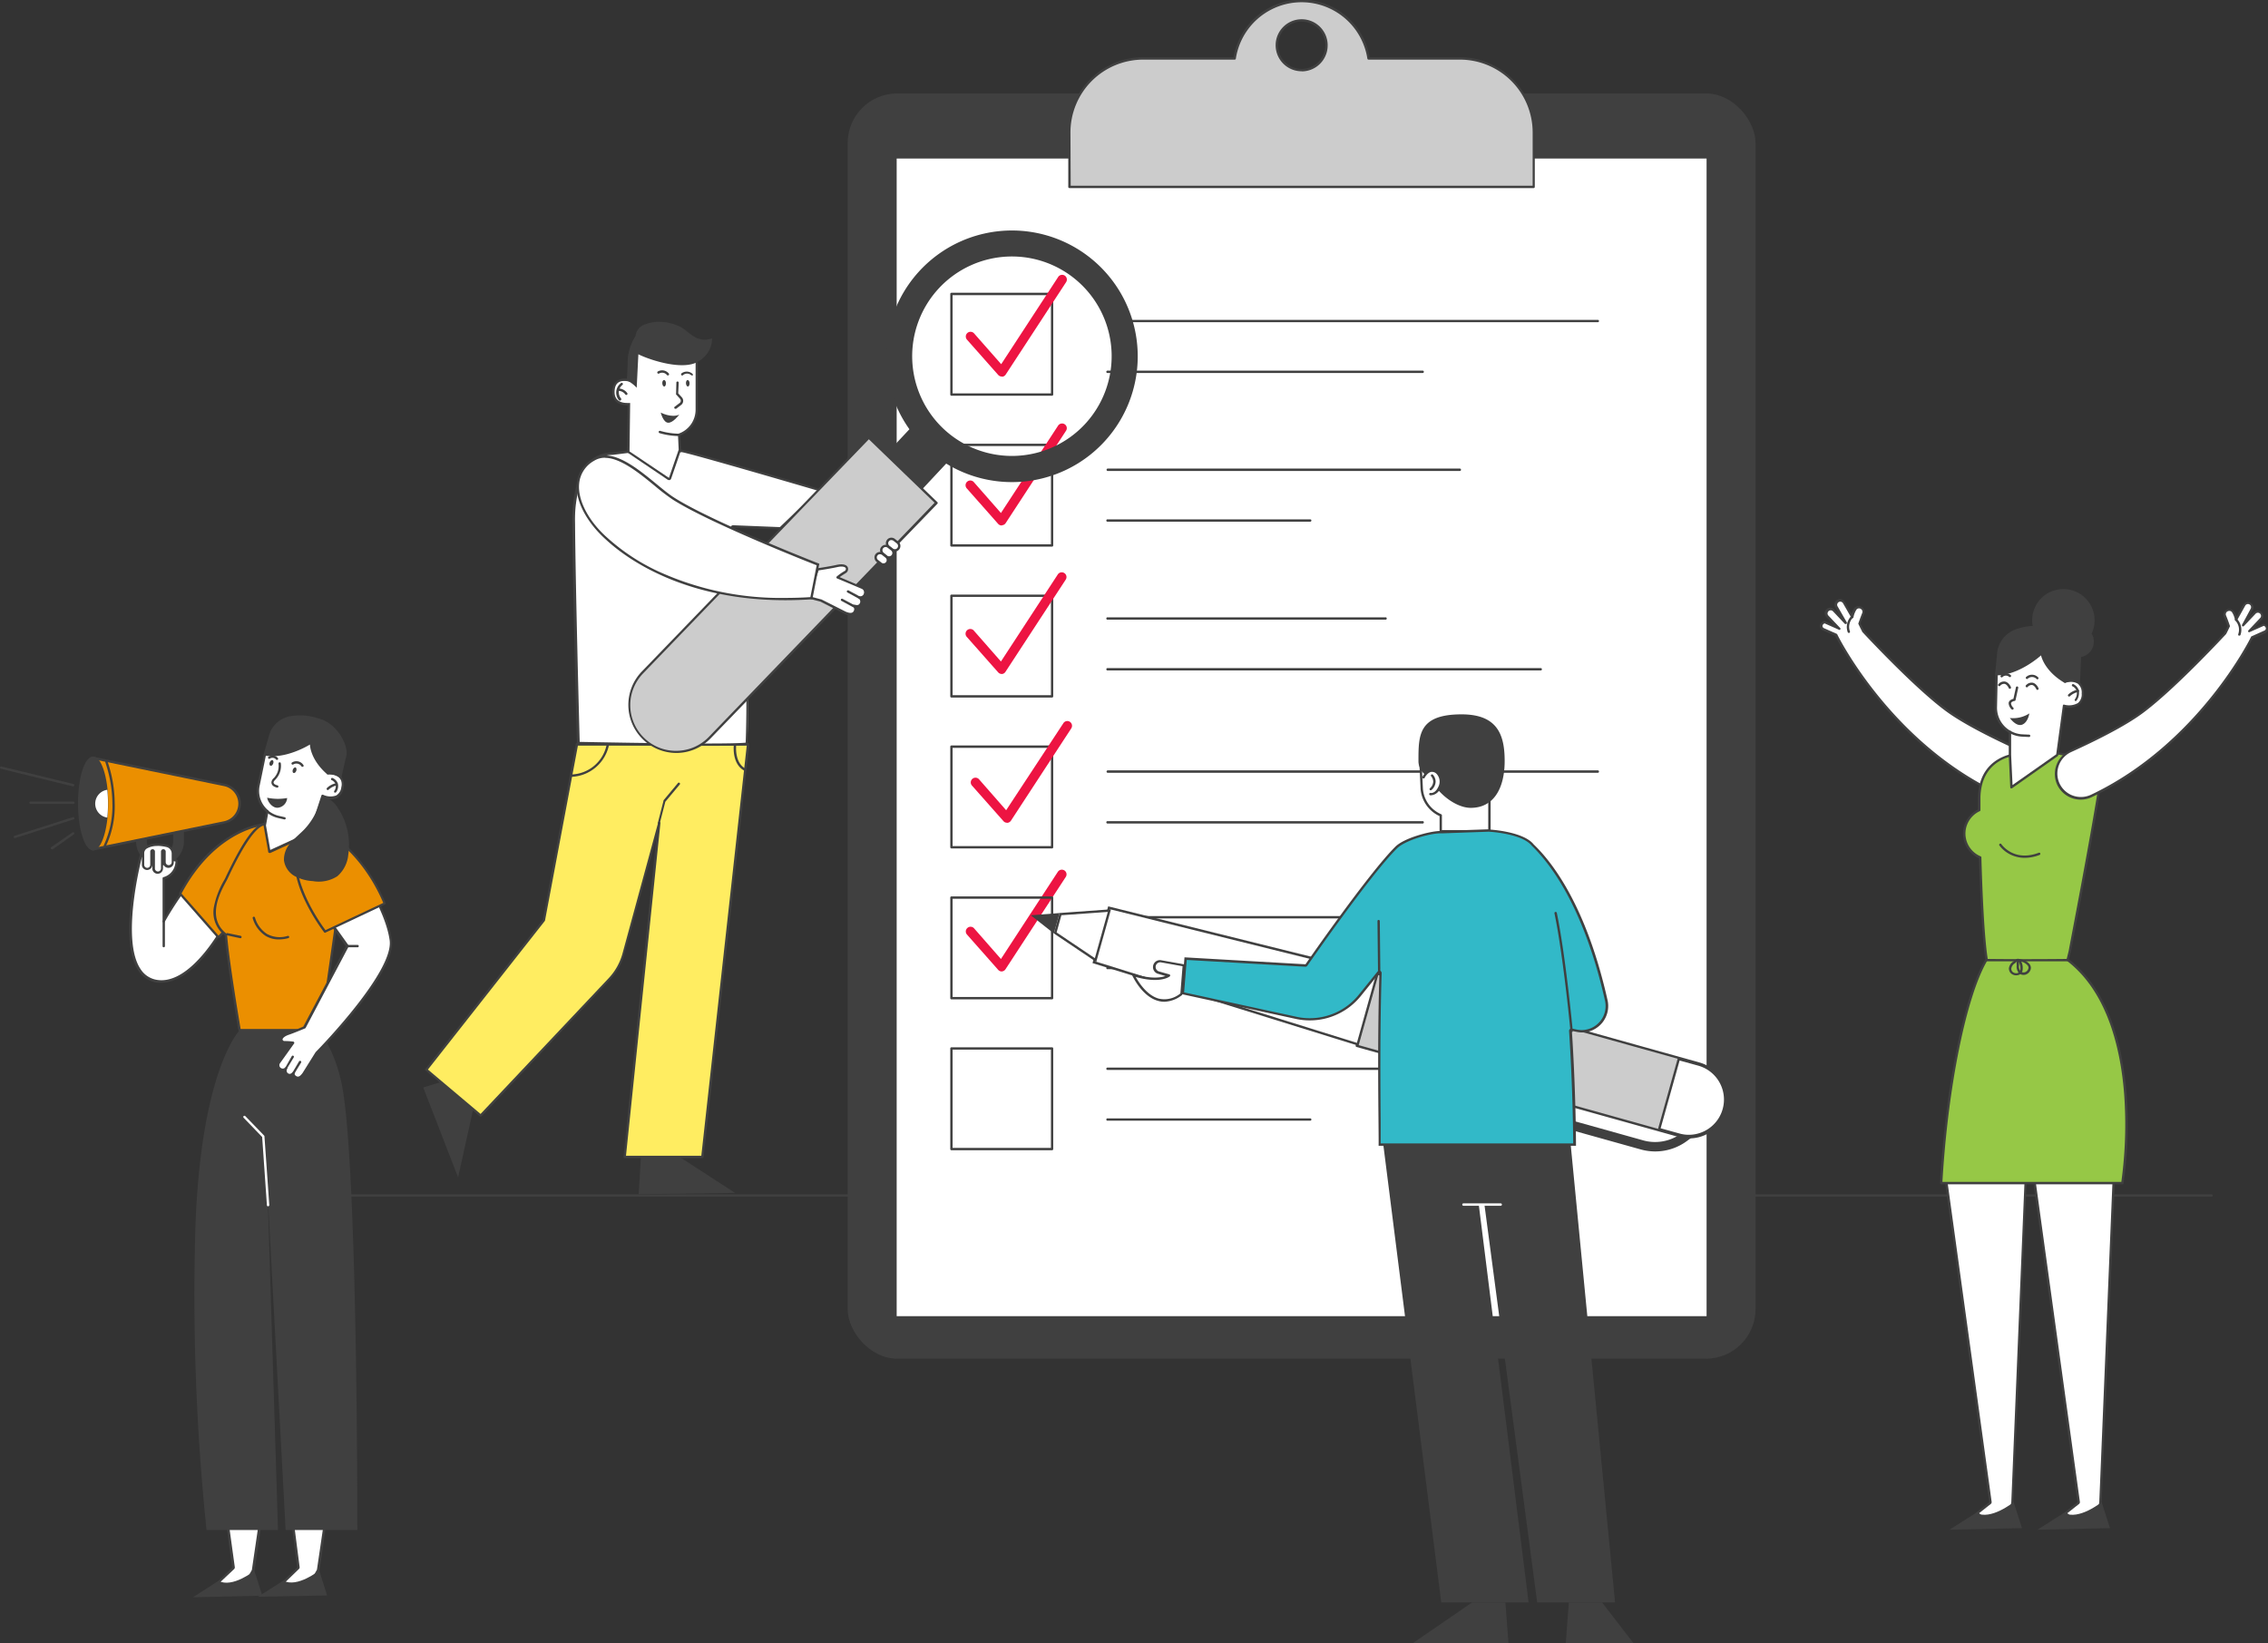 <svg id="レイヤー_1" data-name="レイヤー 1" xmlns="http://www.w3.org/2000/svg" viewBox="0 0 435.93 315.81"><rect x="0" y="0" width="435.93" height="315.81" fill="#333333" stroke="none"/><defs><style>.cls-1{fill:#404040;}.cls-2{fill:#fff;}.cls-3{fill:#ccc;}.cls-4{fill:#ed1442;}.cls-5{fill:#32b9c8;}.cls-6{fill:#ffed61;}.cls-7{fill:#eb8f00;}.cls-8{fill:#96c846;}</style></defs><path class="cls-1" d="M425.07,230H47.77a.22.22,0,0,1-.22-.23.22.22,0,0,1,.22-.22h377.3a.22.22,0,0,1,.22.22A.22.22,0,0,1,425.07,230Z"/><rect class="cls-1" x="162.93" y="17.96" width="174.5" height="243.18" rx="9.52"/><rect class="cls-2" x="172.35" y="30.47" width="155.67" height="222.5"/><path class="cls-3" d="M280.61,11.27H263.05a13,13,0,0,0-25.73,0H219.75a14.19,14.19,0,0,0-14.19,14.19V35.92H294.8V25.46A14.19,14.19,0,0,0,280.61,11.27Zm-30.43,2.22A4.77,4.77,0,1,1,255,8.72,4.78,4.78,0,0,1,250.18,13.49Z"/><path class="cls-1" d="M294.8,36.15H205.56a.23.23,0,0,1-.23-.23V25.46A14.44,14.44,0,0,1,219.75,11h17.37a13.24,13.24,0,0,1,26.12,0h17.37A14.44,14.44,0,0,1,295,25.46V35.92A.23.23,0,0,1,294.8,36.15Zm-89-.45h88.79V25.46a14,14,0,0,0-14-14H263.05a.24.24,0,0,1-.23-.19,12.79,12.79,0,0,0-25.28,0,.22.22,0,0,1-.22.19H219.75a14,14,0,0,0-14,14Zm44.39-22a5,5,0,1,1,5-5A5,5,0,0,1,250.18,13.72Zm0-9.55a4.55,4.55,0,1,0,4.55,4.55A4.55,4.55,0,0,0,250.18,4.17Z"/><path class="cls-4" d="M192.54,186.72a.94.94,0,0,1-.68-.31l-6-6.79a.89.89,0,0,1,.09-1.27.9.9,0,0,1,1.28.08l5.16,5.89,10.94-16.76a.92.92,0,0,1,1.26-.26.9.9,0,0,1,.26,1.25l-11.6,17.76a.91.91,0,0,1-.69.4Z"/><path class="cls-1" d="M202.21,76.06H182.88a.23.23,0,0,1-.23-.23V56.5a.23.23,0,0,1,.23-.23h19.33a.23.23,0,0,1,.23.23V75.83A.23.23,0,0,1,202.21,76.06Zm-19.11-.45H202V56.73H183.1Z"/><path class="cls-1" d="M202.21,105.06H182.88a.22.22,0,0,1-.23-.22V85.5a.22.22,0,0,1,.23-.22h19.33a.22.22,0,0,1,.23.22v19.34A.22.22,0,0,1,202.21,105.06Zm-19.11-.45H202V85.73H183.1Z"/><path class="cls-1" d="M202.21,134.07H182.88a.23.23,0,0,1-.23-.23V114.51a.23.23,0,0,1,.23-.23h19.33a.23.23,0,0,1,.23.23v19.33A.23.23,0,0,1,202.21,134.07Zm-19.11-.46H202V114.73H183.1Z"/><path class="cls-1" d="M202.21,163.07H182.88a.23.23,0,0,1-.23-.23V143.51a.23.23,0,0,1,.23-.23h19.33a.23.23,0,0,1,.23.23v19.33A.23.23,0,0,1,202.21,163.07Zm-19.11-.45H202V143.74H183.1Z"/><path class="cls-1" d="M202.21,192.08H182.88a.23.23,0,0,1-.23-.23V172.51a.22.22,0,0,1,.23-.22h19.33a.22.22,0,0,1,.23.22v19.34A.23.23,0,0,1,202.21,192.08Zm-19.11-.46H202V172.74H183.1Z"/><path class="cls-1" d="M202.21,221.08H182.88a.23.23,0,0,1-.23-.23V201.52a.23.23,0,0,1,.23-.23h19.33a.23.23,0,0,1,.23.23v19.33A.23.23,0,0,1,202.21,221.08Zm-19.11-.45H202V201.74H183.1Z"/><path class="cls-1" d="M307.12,61.93h-94.2a.23.23,0,1,1,0-.45h94.2a.22.22,0,0,1,.22.22A.22.22,0,0,1,307.12,61.93Z"/><path class="cls-1" d="M273.4,71.69H212.92a.23.23,0,1,1,0-.45H273.4a.23.23,0,1,1,0,.45Z"/><path class="cls-1" d="M307.12,148.53h-94.2a.23.23,0,0,1-.23-.23.23.23,0,0,1,.23-.23h94.2a.22.22,0,0,1,.22.23A.23.23,0,0,1,307.12,148.53Z"/><path class="cls-1" d="M273.4,158.28H212.92a.23.23,0,1,1,0-.45H273.4a.23.23,0,1,1,0,.45Z"/><path class="cls-1" d="M277.43,176.52H212.92a.23.23,0,1,1,0-.45h64.51a.23.23,0,1,1,0,.45Z"/><path class="cls-1" d="M300.73,186.28H212.92a.23.23,0,1,1,0-.45h87.81a.23.23,0,1,1,0,.45Z"/><path class="cls-1" d="M280.59,90.52H212.92a.23.23,0,0,1-.23-.23.23.23,0,0,1,.23-.23h67.67a.23.23,0,0,1,.23.23A.23.23,0,0,1,280.59,90.52Z"/><path class="cls-1" d="M251.84,100.27H212.92a.23.23,0,1,1,0-.45h38.92a.22.22,0,0,1,.22.23A.22.22,0,0,1,251.84,100.27Z"/><path class="cls-1" d="M280.59,205.64H212.92a.23.23,0,1,1,0-.45h67.67a.23.23,0,1,1,0,.45Z"/><path class="cls-1" d="M251.84,215.4H212.92a.23.23,0,1,1,0-.45h38.92a.22.22,0,0,1,.22.22A.22.22,0,0,1,251.84,215.4Z"/><path class="cls-1" d="M266.27,119.1H212.92a.23.23,0,1,1,0-.45h53.35a.23.23,0,1,1,0,.45Z"/><path class="cls-1" d="M296.15,128.86H212.92a.23.23,0,1,1,0-.45h83.23a.22.22,0,0,1,.22.23A.22.22,0,0,1,296.15,128.86Z"/><path class="cls-4" d="M192.54,72.37a.91.91,0,0,1-.68-.31l-6-6.78a.91.91,0,0,1,1.37-1.2L192.44,70l10.94-16.75a.91.91,0,1,1,1.52,1L193.3,72a.92.92,0,0,1-.69.41Z"/><path class="cls-4" d="M192.54,101a.93.93,0,0,1-.68-.3l-6-6.79a.91.91,0,1,1,1.37-1.19l5.16,5.88L203.38,81.8a.92.92,0,0,1,1.26-.26.9.9,0,0,1,.26,1.25l-11.6,17.75a.89.89,0,0,1-.69.41Z"/><path class="cls-4" d="M192.54,129.54a.91.91,0,0,1-.68-.31l-6-6.78a.91.91,0,1,1,1.37-1.19l5.16,5.88,10.94-16.75a.91.91,0,0,1,1.52,1l-11.6,17.75a.89.89,0,0,1-.69.41Z"/><path class="cls-4" d="M193.55,158.13a.89.89,0,0,1-.68-.31l-6-6.78a.91.91,0,1,1,1.36-1.2l5.16,5.89L204.39,139a.9.9,0,0,1,1.25-.27.92.92,0,0,1,.27,1.26l-11.6,17.75a.92.92,0,0,1-.7.41Z"/><path class="cls-3" d="M322.68,218.31,260.77,201l3.88-13.9,61.92,17.29a7.22,7.22,0,0,1-3.89,13.91Z"/><path class="cls-1" d="M324.64,218.8a7.35,7.35,0,0,1-2-.28l-61.91-17.29a.24.24,0,0,1-.16-.28l3.89-13.9a.21.21,0,0,1,.1-.14.23.23,0,0,1,.18,0l61.91,17.3a7.44,7.44,0,0,1,1.65,13.65A7.37,7.37,0,0,1,324.64,218.8Zm-1.9-.71a7,7,0,0,0,3.77-13.47l-61.7-17.23-3.76,13.46Z"/><polygon class="cls-2" points="210.23 184.93 213.15 174.48 264.72 187.27 260.97 200.72 210.23 184.93"/><path class="cls-1" d="M213.31,174.75l51.13,12.69-3.63,13-50.3-15.66,2.8-10m-.32-.54-3,10.87L261.12,201l3.88-13.9-52-12.9Z"/><polygon class="cls-2" points="202.82 179.31 203.83 175.7 213.23 175.02 210.57 184.52 202.82 179.31"/><path class="cls-1" d="M212.93,175.27l-2.49,8.89-7.35-4.94.92-3.31,8.92-.64m.61-.5-9.88.71-1.1,3.93,8.15,5.48,2.83-10.12Z"/><polygon class="cls-1" points="203.66 175.49 198.13 175.92 202.56 179.41 203.66 175.49"/><path class="cls-1" d="M318.16,221.31a10.46,10.46,0,0,1-2.81-.39L266,207.13a.9.9,0,1,1,.49-1.74l49.34,13.79a8.5,8.5,0,0,0,7.38-1.37l4.73-3.49a.9.9,0,1,1,1.08,1.45l-4.73,3.5A10.29,10.29,0,0,1,318.16,221.31Z"/><path class="cls-2" d="M324.63,218.35a7.12,7.12,0,0,1-1.89-.26L318.91,217l3.76-13.46,3.84,1.07a7,7,0,0,1,1.54,12.83A7.07,7.07,0,0,1,324.63,218.35Z"/><path class="cls-1" d="M322.83,203.83l3.62,1a6.77,6.77,0,0,1-1.82,13.28,6.55,6.55,0,0,1-1.82-.25l-3.62-1,3.64-13m-.32-.56-3.88,13.9,4.05,1.14a7.28,7.28,0,0,0,5.49-.67,7.22,7.22,0,0,0-1.6-13.24l-4.06-1.13Z"/><polygon class="cls-1" points="265.48 216.82 277.02 307.99 293.81 307.99 284.23 231.52 285.32 231.52 295.46 307.99 310.43 307.99 301.63 217.22 265.48 216.82"/><path class="cls-2" d="M273,145.48l.28,6a6,6,0,0,0,3.38,5.11l.29.14v3.06h9.35v-10.5Z"/><path class="cls-1" d="M286.28,160h-9.35a.23.23,0,0,1-.23-.23v-2.92l-.16-.07a6.24,6.24,0,0,1-3.5-5.31l-.28-5.95a.21.21,0,0,1,.08-.19.24.24,0,0,1,.2,0l13.3,3.77a.21.21,0,0,1,.17.21v10.5A.24.24,0,0,1,286.28,160Zm-9.13-.46h8.9v-10.1l-12.83-3.62.27,5.63a5.78,5.78,0,0,0,3.25,4.92l.29.14a.23.23,0,0,1,.12.2Z"/><polygon class="cls-1" points="282.96 307.99 271.56 315.81 289.94 315.81 289.35 307.99 282.96 307.99"/><polygon class="cls-1" points="307.93 307.99 313.96 315.81 300.96 315.81 301.54 307.99 307.93 307.99"/><path class="cls-2" d="M288.45,231.75h-7.16a.23.23,0,0,1,0-.46h7.16a.23.23,0,1,1,0,.46Z"/><path class="cls-1" d="M275.1,152.85a.75.75,0,0,1-.21,0,.22.22,0,0,1,.07-.44c.55.08,1.12-.36,1.47-1.12a2.18,2.18,0,0,0-.34-2.59,1.23,1.23,0,0,0-1-.34c-.74.15-1.25,1.1-1.25,1.11a.23.23,0,1,1-.4-.21A2.73,2.73,0,0,1,275,147.9a1.61,1.61,0,0,1,1.4.43,2.62,2.62,0,0,1,.46,3.12A2.08,2.08,0,0,1,275.1,152.85Z"/><path class="cls-1" d="M280.93,137.3c-8.32,0-8.29,4-8.29,9a3.26,3.26,0,0,0,1.29,2.58,1.5,1.5,0,0,1,2.31-.39,2.55,2.55,0,0,1,.15,3.3c1.64,1.91,4.14,3.48,6.3,3.48,4.58,0,6.52-4,6.52-9S287.86,137.3,280.93,137.3Z"/><path class="cls-1" d="M275,151.9a.24.24,0,0,1-.16-.07.22.22,0,0,1,0-.32,1.79,1.79,0,0,0,.64-1.24,1.62,1.62,0,0,0-.39-1.06.22.22,0,1,1,.32-.31,2,2,0,0,1,.53,1.38,2.25,2.25,0,0,1-.79,1.56A.25.25,0,0,1,275,151.9Z"/><path class="cls-5" d="M265.16,220c0-.69,0-2.17,0-4.27-.06-6.25-.17-17.89.18-28.71a.25.25,0,0,0-.15-.22h-.08a.23.23,0,0,0-.17.08l-3.61,4.46a12.26,12.26,0,0,1-12.21,4.29l-21.76-4.72.54-6.65,23,1.31a.21.21,0,0,0,.18-.09c.12-.18,12.15-17.53,17.27-22.59,1.59-1.57,6.41-3,8.48-3h.4l9-.33s6.38.36,8.31,2.77l0,0c6.15,6,11.17,16.6,14.14,29.92a4.84,4.84,0,0,1-4.71,5.89h0a4.85,4.85,0,0,1-1-.1l-.93-.19h0a.2.2,0,0,0-.15.06.23.23,0,0,0-.08.18c.73,10.83.79,20.28.8,21.84Z"/><path class="cls-1" d="M286.27,159.87c.39,0,6.34.41,8.15,2.68l0,0c6.12,5.95,11.12,16.53,14.08,29.81a4.62,4.62,0,0,1-4.49,5.62,5.2,5.2,0,0,1-.95-.1l-.93-.19h-.09a.41.41,0,0,0-.3.11.43.43,0,0,0-.15.37c.69,10.38.78,19.5.79,21.6h-37c0-.77,0-2.16,0-4.06-.05-6.25-.16-17.88.19-28.69a.48.48,0,0,0-.3-.44.41.41,0,0,0-.16,0,.46.46,0,0,0-.35.17l-3.6,4.45a12.07,12.07,0,0,1-9.42,4.5,11.79,11.79,0,0,1-2.58-.28l-21.56-4.68.5-6.24,22.81,1.31h0a.47.47,0,0,0,.37-.19c.12-.18,12.13-17.52,17.24-22.56,1.56-1.54,6.29-2.89,8.32-2.89l.33,0h.08l9-.32m0-.46-9,.33-.39,0c-2,0-7,1.36-8.64,3-5.19,5.13-17.29,22.62-17.29,22.62L227.67,184l-.57,7.07,22,4.77a12.75,12.75,0,0,0,2.67.28,12.6,12.6,0,0,0,9.77-4.66l3.6-4.45c-.48,14.86-.09,31.2-.16,33.21h37.94s0-10.14-.79-22.08l.93.19a5.33,5.33,0,0,0,1,.11A5.08,5.08,0,0,0,309,192.3c-4.4-19.67-11.69-27.58-14.21-30-2-2.52-8.5-2.86-8.5-2.86Z"/><path class="cls-2" d="M227.54,185.55l-4.33-.77a1.13,1.13,0,0,0-1.31.93h0a1.14,1.14,0,0,0,.8,1.26l2,.56s-1.85,1.41-6.8-.13c0,0,3.53,7.85,9.25,3.7Z"/><path class="cls-1" d="M223.81,192.54a4.3,4.3,0,0,1-1.18-.16c-3.13-.83-4.91-4.72-5-4.89a.23.23,0,0,1,.28-.31c3.38,1.06,5.28.7,6.1.41l-1.38-.41a1.35,1.35,0,0,1-1-1.51,1.37,1.37,0,0,1,.55-.89,1.32,1.32,0,0,1,1-.22l4.33.77a.23.23,0,0,1,.19.24l-.45,5.55a.22.22,0,0,1-.09.16A5.82,5.82,0,0,1,223.81,192.54Zm-5.52-4.77c.57,1,2.15,3.56,4.46,4.17a4.82,4.82,0,0,0,4.13-1l.42-5.23-4.13-.74a.88.88,0,0,0-.67.15.89.89,0,0,0-.37.59.91.91,0,0,0,.63,1l2,.57a.22.22,0,0,1,.07.39C224.71,187.77,222.92,189.08,218.29,187.77Z"/><path class="cls-1" d="M265.09,187.26a.22.22,0,0,1-.22-.22l-.11-10a.23.23,0,0,1,.22-.23h0a.23.23,0,0,1,.23.23l.11,10a.22.22,0,0,1-.22.23Z"/><path class="cls-1" d="M302.08,198.4a.23.23,0,0,1-.23-.21c0-.14-1.38-14.58-3.07-22.66a.23.23,0,0,1,.45-.09c1.69,8.1,3.06,22.56,3.07,22.71a.22.22,0,0,1-.2.24Z"/><polygon class="cls-1" points="91.07 212.65 88.05 226.29 81.35 209.01 88.78 206.74 91.07 212.65"/><polygon class="cls-1" points="129.56 221.68 141.29 229.28 122.76 229.52 123.23 221.77 129.56 221.68"/><path class="cls-6" d="M143.79,143.08,135,222.37H120.07l6.6-64.19-6.85,25.15a11.4,11.4,0,0,1-2.7,4.83L92.39,214.41,81.94,205.6l22.59-28.72,6.37-33.8Z"/><path class="cls-1" d="M135,222.59H120.07a.2.2,0,0,1-.16-.07.2.2,0,0,1-.06-.18l6.31-61.43L120,183.39a11.56,11.56,0,0,1-2.76,4.92L92.55,214.57a.23.23,0,0,1-.31,0l-10.45-8.82a.22.22,0,0,1,0-.31l22.56-28.68L110.67,143a.24.24,0,0,1,.23-.19h32.89a.21.21,0,0,1,.17.08.27.27,0,0,1,.06.17l-8.78,79.29A.22.22,0,0,1,135,222.59Zm-14.68-.45h14.48l8.73-78.83H111.08l-6.32,33.61a.47.47,0,0,1-.05.1L82.25,205.57l10.12,8.53L117,188a11.22,11.22,0,0,0,2.65-4.73l6.85-25.15a.23.23,0,0,1,.26-.16.21.21,0,0,1,.18.24Z"/><path class="cls-1" d="M109.77,149.31a.23.23,0,0,1-.23-.23.23.23,0,0,1,.23-.23,7.11,7.11,0,0,0,6.84-5.76.23.23,0,1,1,.44.1A7.67,7.67,0,0,1,109.77,149.31Z"/><path class="cls-1" d="M143.25,148.17l-.1,0c-2.57-1.29-2.11-5-2.09-5.1a.23.23,0,1,1,.45.06s-.44,3.49,1.84,4.63a.23.23,0,0,1,.11.31A.24.24,0,0,1,143.25,148.17Z"/><path class="cls-1" d="M126.67,158.41h-.06a.23.23,0,0,1-.16-.28l1.08-4.21a.41.41,0,0,1,0-.09l2.79-3.34a.22.22,0,0,1,.32,0,.21.21,0,0,1,0,.31l-2.76,3.3-1.07,4.17A.23.23,0,0,1,126.67,158.41Z"/><path class="cls-2" d="M136,143.12c-9,0-22.83-.27-24.72-.31-.08-2.73-.81-30.3-.9-42.36,0-4,.64-13.2,7.42-13.25h0l4-.5,9.21,0c1.61.21,23.48,6.61,26.63,7.53L150,101.54l-9.07-.36a.23.23,0,0,0-.17.08.24.24,0,0,0,0,.2c3.84,16,2.95,39.52,2.86,41.47A66.76,66.76,0,0,1,136,143.12Z"/><path class="cls-1" d="M131,86.9c1.42.19,17.31,4.8,26.21,7.41l-7.31,7-9-.36h0a.46.46,0,0,0-.44.56c3.72,15.47,3,38.31,2.86,41.23-.55.06-2.24.16-7.4.16-8.68,0-21.95-.26-24.5-.31-.1-3.72-.81-30.35-.89-42.14a23.67,23.67,0,0,1,1.26-8.35C113,89,115,87.45,117.75,87.43h0l4-.5,9.17,0m0-.46-9.23,0-4.06.5c-6.72.06-7.68,8.7-7.64,13.48.08,12.79.9,42.58.9,42.58s15.24.32,24.94.32c4.51,0,7.83-.07,7.84-.27,0-.43,1.13-25.08-2.86-41.68l9.16.37,8-7.67S132.69,86.64,131,86.44Z"/><path class="cls-2" d="M128.61,92.09a.2.2,0,0,1-.13,0L120.91,87a.23.23,0,0,1-.1-.19l.12-9.05h-.37a3.2,3.2,0,0,1-1.64-.39,2.07,2.07,0,0,1-1-1.92c0-2.06,1.32-2.37,2.1-2.37a3.76,3.76,0,0,1,.86.11c0-1,0-4.11,1.39-5.58a2.45,2.45,0,0,1,1.85-.8h.27c.84.07,1.77.08,2.75.08,3.17,0,6.76,0,6.76,3v8.94a5.09,5.09,0,0,1-3.36,4.8l.14,2.88a.28.28,0,0,1,0,.09l-1.88,5.42a.2.2,0,0,1-.14.14Z"/><path class="cls-1" d="M124.15,67h.25c3.69.32,9.3-.72,9.3,2.8v8.94a4.87,4.87,0,0,1-3.37,4.64l0,.47.12,2.58-1.87,5.42L121,86.76l.12-9.31a3.38,3.38,0,0,1-.6,0c-.88,0-2.39-.27-2.39-2.09s1-2.14,1.88-2.14a3.62,3.62,0,0,1,1.1.18s-.42-6.45,3-6.45m0-.46h0a2.69,2.69,0,0,0-2,.87c-1.33,1.42-1.47,4.22-1.46,5.46a3.93,3.93,0,0,0-.63-.05,2.32,2.32,0,0,0-1.55.51,2.6,2.6,0,0,0-.78,2.08c0,1.59,1.06,2.54,2.84,2.54h.14l-.11,8.81a.43.43,0,0,0,.2.38l7.56,5.1a.5.5,0,0,0,.26.08.35.35,0,0,0,.14,0A.45.45,0,0,0,129,92l1.87-5.42a.32.32,0,0,0,0-.17l-.12-2.58V83.7a5.32,5.32,0,0,0,3.36-5V69.81c0-3.16-3.72-3.17-7-3.18-1,0-1.9,0-2.73-.07l-.29,0Z"/><path class="cls-1" d="M129.83,78.57a.22.22,0,0,1-.14-.4l.94-.71a.54.54,0,0,0,.22-.39.55.55,0,0,0-.14-.42l-.76-.84a.18.18,0,0,1,0-.16L130,73.6a.23.23,0,1,1,.45,0l-.09,2,.7.77a1,1,0,0,1,.25.77,1,1,0,0,1-.4.7l-.93.71A.23.23,0,0,1,129.83,78.57Z"/><path class="cls-1" d="M130.53,83.81h0a13.81,13.81,0,0,1-3.79-.57.24.24,0,0,1-.12-.3.23.23,0,0,1,.3-.12,13.68,13.68,0,0,0,3.62.54.23.23,0,0,1,0,.45Z"/><path class="cls-1" d="M128.37,72.16a.23.23,0,0,1-.18-.09,1.19,1.19,0,0,0-1.53-.27.23.23,0,0,1-.3-.1.23.23,0,0,1,.1-.31,1.66,1.66,0,0,1,2.1.41.23.23,0,0,1-.05.32A.23.23,0,0,1,128.37,72.16Z"/><path class="cls-1" d="M133,72.16a.23.23,0,0,1-.16-.06h0a1.19,1.19,0,0,0-1.56,0,.21.21,0,0,1-.31,0,.23.23,0,0,1,0-.32,1.65,1.65,0,0,1,2.14.08.22.22,0,0,1,0,.32A.25.25,0,0,1,133,72.16Z"/><path class="cls-1" d="M119.14,77a.26.26,0,0,1-.19-.1,2.27,2.27,0,0,1,.4-3.26.22.22,0,0,1,.31,0,.23.23,0,0,1,0,.32,1.82,1.82,0,0,0-.28,2.64.22.22,0,0,1-.06.31A.2.2,0,0,1,119.14,77Z"/><path class="cls-1" d="M120.38,75.91a.23.23,0,0,1-.19-.1,1.69,1.69,0,0,0-1.29-.69.22.22,0,0,1-.22-.22.23.23,0,0,1,.23-.23,2.1,2.1,0,0,1,1.66.89.23.23,0,0,1-.07.32A.27.27,0,0,1,120.38,75.91Z"/><path class="cls-1" d="M128,73.64c0,.35-.12.64-.32.65s-.36-.26-.38-.61.12-.63.32-.64S128,73.3,128,73.64Z"/><path class="cls-1" d="M132.54,73.64c0,.35-.12.64-.31.65s-.36-.26-.38-.61.12-.63.31-.64S132.53,73.3,132.54,73.64Z"/><path class="cls-1" d="M122.19,64.55a9.35,9.35,0,0,0-1.55,5c0,1.51-.17,3.55-.17,3.55a6.47,6.47,0,0,1,1.91,1.43l.32-6.44h0c1.94,1,8.86,3.39,11.77,1.22a5.06,5.06,0,0,0,2.4-4.27c-3.24,1.06-4.51-1.59-6.34-2.33a9.55,9.55,0,0,0-4-.87,7.83,7.83,0,0,0-2.6.53,2.64,2.64,0,0,0-1.78,2.2Z"/><path class="cls-1" d="M127,79.3s2.05,1.09,3.56.39c0,0-1.21,1.64-2.16,1.56S127,79.3,127,79.3Z"/><path class="cls-1" d="M177.19,94.1l4.68-5a24.18,24.18,0,1,0-7.07-6.6l-4.68,5Zm4.23-11.62a19.17,19.17,0,1,1,27.09-.93A19.18,19.18,0,0,1,181.42,82.48Z"/><path class="cls-3" d="M123.7,142h0a9,9,0,0,0,12.74-.23L180,96.63,167,84.11l-43.54,45.12A9,9,0,0,0,123.7,142Z"/><path class="cls-1" d="M130,144.72a9.24,9.24,0,0,1-6.64-15.65L166.85,84a.22.22,0,0,1,.32,0l13,12.51a.26.26,0,0,1,.07.16.2.2,0,0,1-.07.16L136.6,141.9a9.14,9.14,0,0,1-6.48,2.82ZM167,84.43l-43.39,45a8.78,8.78,0,0,0,12.64,12.2l43.39-45Z"/><path class="cls-2" d="M155.36,114.77c1.12.32,2,.54,2.41.65l4.71,2.39c.46.18,1.4.51,1.8-.21a.78.78,0,0,0-.2-1.13c.44.07,1,.32,1.44-.43h0a1,1,0,0,0-.45-1.22,1,1,0,0,0,.64-1.83L161,111a12.92,12.92,0,0,1,1.49-1c.63-.4.57-1.65-1.67-1.14-1.12.25-3.64.64-3.64.64Z"/><path class="cls-1" d="M163.48,118.27a3.07,3.07,0,0,1-1.08-.25l-4.71-2.39c-.51-.13-1.33-.34-2.39-.64a.22.22,0,0,1-.14-.11.22.22,0,0,1,0-.18l1.77-5.35a0,0,0,0,0,0,0,.28.28,0,0,1,.19-.13c.43-.06,2.61-.4,3.61-.63,1.68-.38,2.12.2,2.23.47a.91.91,0,0,1-.38,1.08c-.6.38-1,.63-1.18.79l4.4,1.88a1.22,1.22,0,0,1,.65.65,1.19,1.19,0,0,1-.81,1.62,1.18,1.18,0,0,1,.09,1.08,1.08,1.08,0,0,1-1.12.66,1.13,1.13,0,0,1-.14.92A1,1,0,0,1,163.48,118.27Zm-7.83-3.65c1,.27,1.71.46,2.17.58l.05,0,4.72,2.38c.79.32,1.27.29,1.49-.11s.07-.7-.13-.83a.23.23,0,0,1,.17-.41l.18,0c.41.09.76.16,1-.34A.73.73,0,0,0,165,115a.22.22,0,0,1-.11-.28.22.22,0,0,1,.28-.13.75.75,0,0,0,.49-1.41l-4.76-2a.24.24,0,0,1-.14-.17.22.22,0,0,1,.07-.2,10,10,0,0,1,1.53-1.07.46.46,0,0,0,.21-.52c-.1-.25-.61-.46-1.71-.21-.93.21-2.8.51-3.52.62Z"/><path class="cls-1" d="M164.08,116.7a.23.23,0,0,1-.11,0l-2.24-1.21a.22.22,0,0,1-.09-.3.23.23,0,0,1,.31-.09l2.24,1.2a.23.23,0,0,1,.09.31A.24.24,0,0,1,164.08,116.7Z"/><path class="cls-1" d="M165.23,115.09l-.11,0-2.23-1.21a.22.22,0,0,1-.1-.3.23.23,0,0,1,.31-.1l2.24,1.21a.23.23,0,0,1,.09.31A.24.24,0,0,1,165.23,115.09Z"/><path class="cls-2" d="M151,115.13A56.74,56.74,0,0,1,126.3,110a39.57,39.57,0,0,1-9.79-6.51l-.09-.08c-3.58-3.28-5.62-7.29-5.32-10.45a5.82,5.82,0,0,1,3-4.54,4.2,4.2,0,0,1,2.23-.61c3.11,0,6.79,3,9.75,5.45a38.19,38.19,0,0,0,3.37,2.59c7,4.45,25.79,11.9,27.81,12.69L156,115c-1.68.11-3.36.17-5,.17Z"/><path class="cls-1" d="M116.29,88c3,0,6.67,3,9.6,5.41a40.51,40.51,0,0,0,3.4,2.6c6.83,4.36,24.92,11.56,27.68,12.64l-1.21,6.12c-1.62.1-3.24.15-4.81.15a56.43,56.43,0,0,1-24.55-5.16,39.34,39.34,0,0,1-9.73-6.46l-.09-.08C113,100,111,96,111.32,92.93a5.59,5.59,0,0,1,2.86-4.36,3.86,3.86,0,0,1,2.11-.59m0-.45a4.38,4.38,0,0,0-2.34.65c-5.49,3.36-3.07,10.41,2.32,15.35,1.67,1.53,12.51,11.83,34.68,11.83,1.67,0,3.39-.06,5.19-.18l1.34-6.83s-20.54-8-27.95-12.74c-3.34-2.13-8.75-8.08-13.24-8.08Z"/><path class="cls-2" d="M171.44,105.62l-.66-.53a.83.83,0,0,1-.14-1.18h0a.83.83,0,0,1,1.18-.14l.66.52a.84.84,0,0,1,.14,1.19h0A.84.84,0,0,1,171.44,105.62Z"/><path class="cls-1" d="M172,106a1.11,1.11,0,0,1-.67-.23l-.66-.52a1.07,1.07,0,0,1-.17-1.5,1,1,0,0,1,.72-.4,1.09,1.09,0,0,1,.78.22l.66.53a1,1,0,0,1,.4.71,1.1,1.1,0,0,1-.22.79,1.11,1.11,0,0,1-.72.4Zm-.66-2.2h-.07a.59.59,0,0,0-.41.23.61.61,0,0,0,.1.87l.66.52h0a.61.61,0,0,0,.86-.1.63.63,0,0,0,.13-.46.61.61,0,0,0-.23-.41l-.66-.52A.58.58,0,0,0,171.3,103.82Z"/><path class="cls-2" d="M170.37,107l-.66-.53a.83.83,0,0,1-.14-1.18h0a.83.83,0,0,1,1.18-.14l.66.52a.84.84,0,0,1,.14,1.19h0A.84.84,0,0,1,170.37,107Z"/><path class="cls-1" d="M170.89,107.37a1,1,0,0,1-.66-.23h0l-.66-.52a1,1,0,0,1-.4-.71,1,1,0,0,1,.22-.79,1.08,1.08,0,0,1,1.5-.18l.66.53a1.06,1.06,0,0,1-.66,1.9Zm-.38-.58a.62.62,0,0,0,.76-1l-.66-.52a.61.61,0,0,0-.86.1.57.57,0,0,0-.13.45.63.63,0,0,0,.23.42Z"/><path class="cls-2" d="M169.29,108.33l-.66-.52a.84.84,0,0,1-.14-1.19h0a.84.84,0,0,1,1.18-.13l.66.52a.83.83,0,0,1,.14,1.18h0A.83.83,0,0,1,169.29,108.33Z"/><path class="cls-1" d="M169.81,108.74a1.11,1.11,0,0,1-.67-.23l-.66-.52a1.06,1.06,0,0,1-.39-.72,1,1,0,0,1,.22-.79,1.06,1.06,0,0,1,.72-.39,1,1,0,0,1,.78.22l.66.52a1,1,0,0,1,.4.72,1.09,1.09,0,0,1-.22.78,1,1,0,0,1-.72.4Zm-.66-2.21h-.07a.56.56,0,0,0-.41.23.56.56,0,0,0-.13.45.57.57,0,0,0,.23.41l.66.52h0a.56.56,0,0,0,.45.13.61.61,0,0,0,.31-1.09l-.66-.53A.65.65,0,0,0,169.15,106.53Z"/><path class="cls-2" d="M50.89,158.65c-10.6,2-19.42,18.43-19.42,18.43v-8.27A3.45,3.45,0,0,0,34,165.44L27.24,164s-6.43,23.42,3.09,24.63c6.62.84,12.59-10.4,12.59-10.4Z"/><path class="cls-1" d="M31,188.88a5.85,5.85,0,0,1-.73,0,5.06,5.06,0,0,1-3.67-2.31c-1.71-2.57-2.17-7.17-1.35-13.65a74.3,74.3,0,0,1,1.74-9,.23.23,0,0,1,.26-.16L34,165.22a.22.22,0,0,1,.17.22A3.72,3.72,0,0,1,31.7,169v7.25c1.9-3.27,9.88-16.07,19.15-17.81a.25.25,0,0,1,.22.08.24.24,0,0,1,0,.23l-8,19.57a35.21,35.21,0,0,1-3.85,5.58C36.46,187.17,33.62,188.88,31,188.88ZM27.4,164.25c-.5,1.91-4.1,16.46-.39,22a4.58,4.58,0,0,0,3.35,2.11c6.39.81,12.3-10.17,12.36-10.28L50.52,159C40.33,161.24,31.76,177,31.67,177.19a.22.22,0,0,1-.42-.11v-8.27a.22.22,0,0,1,.17-.22,3.14,3.14,0,0,0,2.3-3Z"/><path class="cls-1" d="M33.28,160.32v1.4a2.53,2.53,0,1,1-5.06,0v-1.4h5.06m2.07-2.07h-9.2v3.47a4.61,4.61,0,0,0,4.6,4.61h0a4.61,4.61,0,0,0,4.6-4.61v-3.47Z"/><path class="cls-7" d="M17.86,163.25a.25.25,0,0,1-.15-.05.23.23,0,0,1-.08-.18v-17.1a.25.25,0,0,1,.08-.18.25.25,0,0,1,.15-.05h0l25.19,5.17a3.67,3.67,0,0,1,0,7.2L17.9,163.24Z"/><path class="cls-1" d="M17.86,145.92l25.19,5.17a3.45,3.45,0,0,1,0,6.76L17.86,163v-17.1m0-.46a.44.44,0,0,0-.29.11.43.43,0,0,0-.17.35V163a.43.43,0,0,0,.17.35.44.44,0,0,0,.29.11H18l25.19-5.18a3.9,3.9,0,0,0,0-7.64L18,145.47Z"/><path class="cls-1" d="M20.16,162.75a.19.19,0,0,1-.1,0,.24.24,0,0,1-.1-.31,17.84,17.84,0,0,0,1.64-8,25.49,25.49,0,0,0-1.36-7.95.23.23,0,0,1,.13-.29.23.23,0,0,1,.29.13,25.39,25.39,0,0,1,1.39,8.1,17.84,17.84,0,0,1-1.69,8.19A.23.23,0,0,1,20.16,162.75Z"/><path class="cls-2" d="M30.33,167.69a.8.8,0,0,1-.8-.8v-3.25a.23.23,0,0,0-.23-.22.22.22,0,0,0-.23.22v2.55a.81.81,0,1,1-1.61,0V164a1.31,1.31,0,0,1,.65-1.13,4.12,4.12,0,0,1,2.11-.49,8.2,8.2,0,0,1,1.78.21A1.52,1.52,0,0,1,33.19,164c0,.1,0,.21,0,.32v1.47a.81.81,0,0,1-1.61,0v-2.11a.22.22,0,0,0-.23-.22.22.22,0,0,0-.22.22v3.25A.8.8,0,0,1,30.33,167.69Z"/><path class="cls-1" d="M30.22,162.58a7.77,7.77,0,0,1,1.73.21A1.29,1.29,0,0,1,33,164c0,.1,0,.21,0,.31v1.47a.58.58,0,0,1-1.15,0v-2.11a.46.46,0,0,0-.46-.45.45.45,0,0,0-.45.45v3.25a.58.58,0,0,1-1.16,0v-3.25a.45.45,0,0,0-.9,0v2.55a.58.58,0,0,1-1.16,0V164a1.07,1.07,0,0,1,.53-.93,3.92,3.92,0,0,1,2-.47m0-.45a4.47,4.47,0,0,0-2.23.52,1.55,1.55,0,0,0-.75,1.33v2.21a1,1,0,0,0,1,1h0a1,1,0,0,0,1-1v.7a1,1,0,0,0,2.06,0v-1.14a1,1,0,0,0,2.07,0v-1.47c0-.11,0-.22,0-.34a1.75,1.75,0,0,0-1.37-1.59,8.26,8.26,0,0,0-1.83-.22Z"/><path class="cls-1" d="M15,154.44c0,5,1.29,9,2.9,9,1.29,0,2.38-2.63,2.76-6.26a27,27,0,0,0,.14-2.76,27,27,0,0,0-.14-2.76c-.38-3.63-1.47-6.25-2.76-6.25C16.25,145.43,15,149.46,15,154.44Z"/><path class="cls-2" d="M18.3,154.47a2.7,2.7,0,0,0,2.32,2.67,25.19,25.19,0,0,0,.14-2.67,25.19,25.19,0,0,0-.14-2.67A2.7,2.7,0,0,0,18.3,154.47Z"/><path class="cls-1" d="M31.47,182.07a.22.22,0,0,1-.22-.23v-4.76a.22.22,0,0,1,.22-.22.22.22,0,0,1,.23.22v4.76A.23.23,0,0,1,31.47,182.07Z"/><path class="cls-7" d="M42,180.05a.23.23,0,0,1-.17-.07l-7.11-8.1a.23.23,0,0,1,0-.25c3.46-6.46,7.68-9.71,10.6-11.29a15.28,15.28,0,0,1,5.63-1.92h0a.24.24,0,0,1,.17.07.22.22,0,0,1,.06.19L49,172.49a.17.17,0,0,1-.06.12L42.13,180a.21.21,0,0,1-.17.07Z"/><path class="cls-1" d="M50.89,158.65h0m0,0-2.1,13.8L42,179.83l-7.11-8.09c6.64-12.41,16-13.09,16-13.09m0-.46h0a15.4,15.4,0,0,0-5.7,1.94c-3,1.6-7.22,4.87-10.7,11.38a.44.44,0,0,0,.06.51l7.11,8.1a.49.49,0,0,0,.34.15h0a.48.48,0,0,0,.34-.14l6.82-7.38a.5.5,0,0,0,.12-.24l2.1-13.78s0-.06,0-.09a.47.47,0,0,0-.46-.46Zm0,.91Z"/><path class="cls-2" d="M54.7,303.88l2.6-2.51a.23.23,0,0,0,.07-.19l-1.09-8.44,6.32-.9-1.46,9.94-1.89,3.36-4.33.56Z"/><path class="cls-1" d="M62.33,292.11l-1.41,9.59-1.82,3.23-4,.52L54.94,304l2.52-2.44a.45.45,0,0,0,.13-.38l-1.06-8.22,5.8-.82m.54-.54Zm0,0-6.85,1,1.12,8.67-2.68,2.59.27,2.15,4.66-.6,2-3.5,1.51-10.28Z"/><path class="cls-1" d="M54.46,303.8c2.68,1.45,6.9-1.95,6.9-1.95l1.51,4.8-13.28.25Z"/><path class="cls-2" d="M42.19,303.93l2.6-2.52a.22.22,0,0,0,.07-.19l-1.09-8.44,6.32-.9-1.46,9.94-1.89,3.36-4.32.56Z"/><path class="cls-1" d="M49.82,292.15l-1.41,9.6L46.6,305l-4,.52L42.43,304,45,301.58a.46.46,0,0,0,.13-.39L44,293l5.8-.82m.54-.53Zm0,0-6.84,1,1.11,8.66L42,303.84l.27,2.16,4.66-.61,2-3.49,1.51-10.28Z"/><path class="cls-1" d="M65.87,209.36c-1.31-7.67-4.79-11.57-4.79-11.57H46.25s-7.39,7.05-8.65,36.9a437.08,437.08,0,0,0,2.1,59.38H53.43l-2-64.89,3.47,64.89H68.68S68.78,226.42,65.87,209.36Z"/><path class="cls-1" d="M42,303.84c2.68,1.45,6.9-1.94,6.9-1.94l1.51,4.79L37.08,307Z"/><path class="cls-7" d="M46.25,198a.22.22,0,0,1-.22-.19c0-.13-2.22-12.92-2.61-18.15-4-3.14-1.4-8-.13-10.4l.15-.27.32-.66c2-4.27,5-9.94,7.25-9.94a1.33,1.33,0,0,1,.28,0h.12c1.19,0,7.48,1.23,7.75,1.28,0,0,4.61.91,6.4,2.58,1.44,1.35.72,5.25.16,7.45-1.68,12.16-4,27.91-4,28.07a.23.23,0,0,1-.22.2Z"/><path class="cls-1" d="M51,158.64l.27,0h.13c1.18,0,7.7,1.28,7.7,1.28s4.59.93,6.29,2.53c1.46,1.36.47,5.76.1,7.22-1.71,12.33-4,28.1-4,28.1H46.25s-2.23-13-2.61-18.23c-4.16-3.14-1.18-8.24,0-10.45.48-.91,4.69-10.47,7.37-10.47m0-.45h0c-2.34,0-5.21,5.37-7.46,10.06-.14.31-.26.55-.31.65l-.15.28a16.36,16.36,0,0,0-1.94,5,5.61,5.61,0,0,0,2.05,5.64c.42,5.31,2.58,18,2.6,18.08a.46.46,0,0,0,.45.37H61.46a.44.44,0,0,0,.45-.38c0-.16,2.35-15.9,4-28.08,1.33-5.22.43-7-.23-7.64-1.78-1.67-6.22-2.58-6.51-2.64h0c-.27-.05-6.57-1.29-7.79-1.29H51.3l-.29,0Z"/><path class="cls-2" d="M63,148.61l.39-4.09-4.46-3.2-8,3.55-1.26,6a5.1,5.1,0,0,0,1.69,5h0l-.51,2.73.89,5,7.9-3.64L62,153s3.25,1.54,3.81-1.61S63,148.61,63,148.61"/><path class="cls-1" d="M51.78,163.92a.17.17,0,0,1-.1,0,.2.2,0,0,1-.12-.16l-.89-5a.11.11,0,0,1,0-.08l.48-2.59a5.3,5.3,0,0,1-1.67-5.17l1.25-6a.26.26,0,0,1,.13-.16l8-3.56a.25.25,0,0,1,.22,0l4.46,3.2a.25.25,0,0,1,.1.21l-.37,3.83a3.14,3.14,0,0,1,2.29.78,3,3,0,0,1-.74,4.19,3.46,3.46,0,0,1-2.66-.05l-2.24,6.83a.28.28,0,0,1-.12.14l-7.9,3.64Zm-.66-5.27.83,4.71,7.55-3.47,2.28-7a.25.25,0,0,1,.13-.14.28.28,0,0,1,.18,0,3.3,3.3,0,0,0,2.51.15,2.05,2.05,0,0,0,1-1.59,2.11,2.11,0,0,0-.37-1.88,3,3,0,0,0-2.18-.63.22.22,0,0,1-.19-.06.21.21,0,0,1-.06-.18l.37-4-4.25-3L51.15,145l-1.22,5.91a4.86,4.86,0,0,0,1.56,4.79.21.21,0,0,1,.13.23Z"/><path class="cls-1" d="M58.12,147.38a.21.21,0,0,1-.18-.09,1.15,1.15,0,0,0-1.57-.36.22.22,0,0,1-.24-.38,1.59,1.59,0,0,1,2.17.47.23.23,0,0,1,0,.31A.2.2,0,0,1,58.12,147.38Z"/><path class="cls-1" d="M53.22,146.05a.2.2,0,0,1-.17-.08h0a.88.88,0,0,0-1.19-.15.22.22,0,0,1-.24-.38,1.34,1.34,0,0,1,1.78.24.23.23,0,0,1,0,.32A.21.21,0,0,1,53.22,146.05Z"/><path class="cls-1" d="M54.71,157.5h-.05l-1.18-.27a5.37,5.37,0,0,1-2.24-1.11.23.23,0,0,1,0-.32.22.22,0,0,1,.32,0,5,5,0,0,0,2,1l1.18.27a.23.23,0,0,1,.17.27A.22.22,0,0,1,54.71,157.5Z"/><path class="cls-1" d="M64.43,152.34l-.11,0a.23.23,0,0,1-.08-.31,1.57,1.57,0,0,0,.25-1.32,1.41,1.41,0,0,0-.73-.76.22.22,0,0,1,.16-.42,1.88,1.88,0,0,1,1,1,2,2,0,0,1-.29,1.7A.23.23,0,0,1,64.43,152.34Z"/><path class="cls-1" d="M63,151.85a.23.23,0,0,1-.16-.07.24.24,0,0,1,0-.32,3.4,3.4,0,0,1,1.73-.91.23.23,0,0,1,.26.18.22.22,0,0,1-.19.26,3.21,3.21,0,0,0-1.48.79A.2.2,0,0,1,63,151.85Z"/><path class="cls-1" d="M56.29,147.91c-.11.29-.06.59.13.66s.42-.12.53-.42,0-.59-.13-.65S56.4,147.61,56.29,147.91Z"/><path class="cls-1" d="M51.84,146.52c-.11.29-.05.59.14.66s.42-.12.53-.42.05-.59-.13-.66S52,146.22,51.84,146.52Z"/><path class="cls-1" d="M51.65,141.58a5.17,5.17,0,0,1,4.13-3.92,11,11,0,0,1,5.41.42c3.59.87,5.92,5.24,5.35,7.36-.3,1.1-1,4.43-1,4.43-.72-1.2-2.59-1-2.59-1-3.38-2.9-3.38-5.77-3.38-5.77s-4.76,3-8.94,2.07Z"/><line class="cls-2" x1="43.64" y1="179.56" x2="46.16" y2="180.1"/><path class="cls-1" d="M46.16,180.32h0l-2.52-.54a.22.22,0,0,1-.17-.27.21.21,0,0,1,.26-.17l2.53.53a.23.23,0,0,1,.17.27A.22.22,0,0,1,46.16,180.32Z"/><path class="cls-1" d="M53.61,180.56a4.85,4.85,0,0,1-2.54-.67,6,6,0,0,1-2.5-3.42.22.22,0,0,1,.16-.27.23.23,0,0,1,.28.16,5.58,5.58,0,0,0,2.3,3.14,5.1,5.1,0,0,0,4,.38.22.22,0,1,1,.11.43A6.9,6.9,0,0,1,53.61,180.56Z"/><path class="cls-2" d="M75.15,180.7c-.69-5.12-5-12.17-8-16.61a5.27,5.27,0,0,0-7.29-1.43h0a5.28,5.28,0,0,0-1.38,7.44l8.3,11.74-8.25,15.61s-2.13.89-3.1,1.22c-2,.65-1.42,1.64-.76,1.65a11.17,11.17,0,0,1,1.64.1l-2.7,3.79a.88.88,0,0,0,.18,1.23.86.86,0,0,0,1.16-.12.87.87,0,0,0,.23,1.15h0c.65.39,1-.09,1.31-.35a.69.69,0,0,0,.37,1c.64.37,1.21-.32,1.48-.68l2.51-4C62.76,200.41,76,186.65,75.15,180.7Z"/><path class="cls-1" d="M57.24,207.42a1,1,0,0,1-.49-.14,1.08,1.08,0,0,1-.54-.63,1,1,0,0,1-1.15,0,1.12,1.12,0,0,1-.46-.87,1.08,1.08,0,0,1-1-.17,1.07,1.07,0,0,1-.43-.73,1.1,1.1,0,0,1,.2-.81l2.48-3.48c-.24,0-.63,0-1.23,0a.84.84,0,0,1-.83-.67c0-.26,0-.93,1.51-1.43.82-.27,2.45-.94,3-1.18l8.15-15.41-8.22-11.63a5.49,5.49,0,0,1-.92-4.18,5.51,5.51,0,0,1,10-2.09c3.29,4.83,7.36,11.66,8,16.71h0c.35,2.56-1.73,6.77-6.18,12.5A116.62,116.62,0,0,1,61,202.5l-2.5,4Q57.87,207.42,57.24,207.42Zm-.75-1.52a.22.22,0,0,1,.13,0,.21.21,0,0,1,.07.27c-.09.2-.12.44.28.67s.73,0,1.19-.61l2.5-4,0,0c1.54-1.57,15-15.59,14.24-21.47-.67-5-4.7-11.72-8-16.52a5.08,5.08,0,0,0-7-1.36A5.06,5.06,0,0,0,58.66,170L67,181.71a.23.23,0,0,1,0,.24l-8.25,15.61a.23.23,0,0,1-.12.1c-.53.22-2.25.93-3.11,1.22s-1.24.7-1.21.94a.38.38,0,0,0,.39.27,11.9,11.9,0,0,1,1.68.11.21.21,0,0,1,.16.14.22.22,0,0,1,0,.21l-2.71,3.79a.63.63,0,0,0-.12.49.6.6,0,0,0,.25.42.63.63,0,0,0,.86-.08.23.23,0,0,1,.37.27.64.64,0,0,0,.16.85c.39.23.6.06.9-.22l.13-.12A.2.2,0,0,1,56.49,205.9Z"/><path class="cls-1" d="M68.68,182.07h-1.9a.23.23,0,1,1,0-.45h1.9a.23.23,0,1,1,0,.45Z"/><path class="cls-1" d="M55,205.55a.19.19,0,0,1-.12,0,.22.22,0,0,1-.07-.31L56.08,203a.22.22,0,1,1,.38.23l-1.31,2.17A.24.24,0,0,1,55,205.55Z"/><path class="cls-1" d="M56.36,206.53a.27.27,0,0,1-.12,0,.22.22,0,0,1-.07-.31L57.48,204a.24.24,0,0,1,.32-.07.22.22,0,0,1,.07.31l-1.32,2.16A.21.21,0,0,1,56.36,206.53Z"/><path class="cls-2" d="M51.53,231.86a.23.23,0,0,1-.23-.21l-.91-13.12-3.56-3.69a.22.22,0,0,1,0-.32.23.23,0,0,1,.32,0l3.62,3.74a.2.2,0,0,1,.06.14l.93,13.2a.24.24,0,0,1-.21.25Z"/><path class="cls-7" d="M62.49,159.71s7.09,3.54,11.47,13.94l-11.47,5.42s-8.42-10.75-4.77-17.68C59.17,158.64,62.49,159.71,62.49,159.71Z"/><path class="cls-1" d="M62.49,179.29a.25.25,0,0,1-.18-.08,36.3,36.3,0,0,1-3.78-6.29c-2.19-4.71-2.53-8.74-1-11.64s5-1.79,5-1.78h0c.07,0,7.22,3.69,11.58,14.05a.23.23,0,0,1-.11.3l-11.47,5.41A.18.18,0,0,1,62.49,179.29ZM61,159.73a3.28,3.28,0,0,0-3.08,1.76c-3.31,6.3,3.67,16,4.64,17.29l11.11-5.24c-4.2-9.82-10.9-13.43-11.27-13.62A5.37,5.37,0,0,0,61,159.73Z"/><path class="cls-1" d="M58.5,159.4c-.85.88-1.84,1.65-2.63,2.59a4.71,4.71,0,0,0-1.29,3.36,4.11,4.11,0,0,0,2,3,8.27,8.27,0,0,0,3.55,1,6.61,6.61,0,0,0,4.7-.93,6.2,6.2,0,0,0,2.11-4.13,12.75,12.75,0,0,0-2-9,5,5,0,0,0-2.08-1.93c-1-.37-1.17.22-1.44,1A12.85,12.85,0,0,1,58.5,159.4Z"/><path class="cls-1" d="M51.35,153.32a9.92,9.92,0,0,0,3.84.06,2,2,0,0,1-1.8,1.87C52.44,155.32,51.5,154.25,51.35,153.32Z"/><path class="cls-1" d="M53.33,151.39h-.06a2.25,2.25,0,0,1-.67-.27.89.89,0,0,1-.43-.72,1.25,1.25,0,0,1,.46-.86l.06-.06a3.36,3.36,0,0,0,.84-2.71.22.22,0,0,1,.19-.25.22.22,0,0,1,.26.19,3.78,3.78,0,0,1-1,3.08l-.06.07c-.17.17-.34.35-.34.53a.48.48,0,0,0,.23.35,1.84,1.84,0,0,0,.54.21.22.22,0,0,1,.15.28A.21.21,0,0,1,53.33,151.39Z"/><path class="cls-1" d="M14.06,151.14H14L.17,147.76a.22.22,0,0,1-.16-.27.23.23,0,0,1,.27-.17l13.84,3.37a.23.23,0,0,1,.16.28A.22.22,0,0,1,14.06,151.14Z"/><path class="cls-1" d="M14.06,154.51H5.92a.23.23,0,1,1,0-.45h8.14a.23.23,0,1,1,0,.45Z"/><path class="cls-1" d="M2.85,161.08a.23.23,0,0,1-.07-.44L14,157.06a.23.23,0,0,1,.29.14.23.23,0,0,1-.15.29L2.92,161.07Z"/><path class="cls-1" d="M10,163.25a.2.2,0,0,1-.18-.1.21.21,0,0,1,0-.31L13.93,160a.23.23,0,0,1,.32.05.23.23,0,0,1-.06.32l-4.07,2.87A.2.2,0,0,1,10,163.25Z"/><path class="cls-2" d="M374,136.32c-6.36-4.76-15.86-15.07-15.86-15.07-.24-.47-.47-1-.71-1.44,0,0,.3-.88.72-1.93a.87.87,0,0,0-1.54-.8,4.42,4.42,0,0,0-.57,1.49l-1.59-2.77a.83.83,0,0,0-1.43.83l1.75,3.05h-.05l-2.26-2.38a.83.83,0,0,0-1.34.2h0a.83.83,0,0,0,.14.94l2.26,2.38h0l-2.76-1.22c-.85.27-.78,1.12-.24,1.35l2.46,1.1c.29.76,10.59,20.84,30.88,30.46a4.76,4.76,0,0,0,6.41-2.43h0a4.75,4.75,0,0,0-2.4-6.18C383.56,141.94,377.52,139,374,136.32Z"/><path class="cls-1" d="M385.85,153.17a5,5,0,0,1-2.13-.48c-20-9.49-30.2-29-31-30.49l-2.39-1.06a.9.9,0,0,1-.53-.87,1.05,1.05,0,0,1,.81-.91.29.29,0,0,1,.16,0l1.72.77-1.47-1.55a1.06,1.06,0,0,1-.18-1.2,1.08,1.08,0,0,1,.79-.57,1.06,1.06,0,0,1,.92.32l1.06,1.12-.87-1.52a1.06,1.06,0,0,1,.39-1.44,1.05,1.05,0,0,1,1.44.39l1.31,2.28a4,4,0,0,1,.46-1,1.1,1.1,0,0,1,1.94,1c-.33.85-.6,1.59-.68,1.84.21.44.43.89.65,1.32.51.55,9.68,10.43,15.8,15h0c3.51,2.63,9.45,5.55,13.82,7.53a5,5,0,0,1-.3,9.18A4.9,4.9,0,0,1,385.85,153.17Zm-35.14-33.35a.58.58,0,0,0-.41.47.46.46,0,0,0,.27.44l2.46,1.09a.2.2,0,0,1,.12.13c.07.19,10.17,20.57,30.76,30.33A4.54,4.54,0,0,0,390,150a4.55,4.55,0,0,0-2.29-5.89c-4.38-2-10.36-4.92-13.9-7.58h0c-6.3-4.72-15.79-15-15.89-15.1l0-.05c-.24-.47-.48-.95-.71-1.44a.2.2,0,0,1,0-.17s.31-.9.72-1.94a.63.63,0,0,0-.31-.82.61.61,0,0,0-.83.22,4.16,4.16,0,0,0-.54,1.42.24.24,0,0,1-.19.18.23.23,0,0,1-.23-.12l-1.59-2.77a.63.63,0,0,0-.36-.28.61.61,0,0,0-.46.06.65.65,0,0,0-.28.37.59.59,0,0,0,.06.45l1.76,3.06a.23.23,0,0,1,0,.25.21.21,0,0,1-.24.08h-.05a.24.24,0,0,1-.11-.06l-2.25-2.38a.6.6,0,0,0-.52-.18.59.59,0,0,0-.45.33.58.58,0,0,0,.1.68l2.25,2.37a.22.22,0,0,1,0,.32.21.21,0,0,1-.28,0Z"/><path class="cls-1" d="M355.36,121.65a.23.23,0,0,1-.21-.14,3,3,0,0,1,.67-3.1.23.23,0,1,1,.32.32,2.51,2.51,0,0,0-.57,2.61.22.22,0,0,1-.12.3Z"/><path class="cls-2" d="M400.32,292.33a4.4,4.4,0,0,1-3.28-1.52l2.42-1.92a.24.24,0,0,0,.08-.21l-8.63-62.59,15.37.75-2.56,61.86-.4,2.72a6.06,6.06,0,0,1-3,.91Z"/><path class="cls-1" d="M391.17,226.33l14.87.73-2.54,61.61-.39,2.61a5.79,5.79,0,0,1-2.79.82,4.07,4.07,0,0,1-2.95-1.27l2.23-1.76a.45.45,0,0,0,.17-.42l-8.6-62.32m-.53-.48,8.68,62.86-2.6,2.06a4.6,4.6,0,0,0,3.6,1.78,6.29,6.29,0,0,0,3.21-1l.42-2.85,2.56-62.08-15.87-.78Z"/><path class="cls-1" d="M396.72,290.77c2.82,1.52,7.23-2.06,7.23-2.06l1.6,5-13.92.3Z"/><path class="cls-2" d="M383.41,292.33a4.42,4.42,0,0,1-3.28-1.52l2.42-1.92a.24.24,0,0,0,.09-.21L374,226.09l15.37.75-2.56,61.86-.4,2.72a6.06,6.06,0,0,1-3,.91Z"/><path class="cls-1" d="M374.26,226.33l14.87.73-2.54,61.61-.39,2.61a5.79,5.79,0,0,1-2.79.82,4.07,4.07,0,0,1-3-1.27l2.23-1.76a.45.45,0,0,0,.17-.42l-8.6-62.32m-.52-.48,8.67,62.86-2.59,2.06a4.57,4.57,0,0,0,3.59,1.78,6.27,6.27,0,0,0,3.21-1l.42-2.85,2.56-62.08-15.86-.78Z"/><path class="cls-1" d="M379.82,290.77c2.81,1.52,7.22-2.06,7.22-2.06l1.6,5-13.92.3Z"/><path class="cls-8" d="M397.4,184.5l.43-1.71s4.63-23.68,6.5-36.6l-9-1.38h-3.74a44.17,44.17,0,0,0-5.1.39c-2.88.72-5.94,2.89-6.07,8.05,0,.45,0,1.32,0,2.49a5,5,0,0,0,.18,9.1c.21,7.18.6,15.69,1.25,19.66h-.05c-4.36,7.3-7.72,25.64-8.7,42.89h34.83S413,196.38,397.4,184.5Z"/><path class="cls-1" d="M407.94,227.62H373.11a.24.24,0,0,1-.16-.07.22.22,0,0,1-.06-.17c1.05-18.46,4.63-36.13,8.72-43-.7-4.47-1.06-14-1.22-19.41a5.19,5.19,0,0,1-.19-9.39c0-1.09,0-1.92,0-2.36.15-5.86,4-7.69,6.24-8.26a44.69,44.69,0,0,1,5.16-.4h3.77l9,1.38a.21.21,0,0,1,.19.25c-1.85,12.78-6.45,36.37-6.5,36.61l-.39,1.58c8,6.21,10.45,17.54,11.08,26a81.24,81.24,0,0,1-.58,17.05A.22.22,0,0,1,407.94,227.62Zm-34.59-.46h34.39a81.2,81.2,0,0,0,.55-16.75c-.63-8.38-3.05-19.65-11-25.73a.21.21,0,0,1-.09-.23l.43-1.72c0-.22,4.59-23.54,6.46-36.35L395.33,145h-3.72a45.21,45.21,0,0,0-5.06.38c-2.13.53-5.74,2.27-5.89,7.83,0,.45,0,1.34,0,2.49a.23.23,0,0,1-.13.21,4.74,4.74,0,0,0,.17,8.68.23.23,0,0,1,.14.2c.15,5.44.52,15.22,1.24,19.63a.25.25,0,0,1-.05.19l-.08.06C377.94,191.53,374.41,208.93,373.35,227.16Z"/><path class="cls-1" d="M387.53,187.46a1.44,1.44,0,0,1-.88-.28,1.28,1.28,0,0,1-.52-1.1,1.89,1.89,0,0,1,.85-1.28h0l.17-.14c.25-.2.51-.42.8-.38a.62.62,0,0,1,.43.29,2.83,2.83,0,0,1,.4,1.73,1.33,1.33,0,0,1-.33.82,1.25,1.25,0,0,1-.63.31A1.36,1.36,0,0,1,387.53,187.46Zm.35-2.73a1.08,1.08,0,0,0-.44.28l-.18.15h0a1.43,1.43,0,0,0-.67,1,.83.83,0,0,0,.33.7,1.06,1.06,0,0,0,.82.17.83.83,0,0,0,.39-.19.88.88,0,0,0,.2-.54,2.46,2.46,0,0,0-.32-1.43s-.07-.1-.12-.1Zm-.76.25Z"/><path class="cls-1" d="M388.94,187.38a1.22,1.22,0,0,1-.84-.32,1.84,1.84,0,0,1-.48-1.46h0a1.62,1.62,0,0,0,0-.22,1.16,1.16,0,0,1,.2-.86.62.62,0,0,1,.5-.16,2.83,2.83,0,0,1,1.6.76,1.26,1.26,0,0,1,.43.77,1.13,1.13,0,0,1-.14.68,1.49,1.49,0,0,1-.92.77A1.27,1.27,0,0,1,388.94,187.38Zm-.69-2.57a.21.21,0,0,0-.12,0c-.08.07-.07.33-.06.53v.24h0a1.43,1.43,0,0,0,.33,1.12.88.88,0,0,0,.77.17,1,1,0,0,0,.63-.53.81.81,0,0,0,.09-.43.84.84,0,0,0-.29-.49,2.41,2.41,0,0,0-1.32-.64Zm-.41.79h0Z"/><path class="cls-2" d="M396.92,130.92l-.37-4.3-5.21-2.45-7.55,5.17-.15,6.46a5.35,5.35,0,0,0,2.69,4.87h0v4.48h0l.29,6.16,8.8-6.18,1.3-9.49s3.64,1,3.62-2.38-3.42-2.33-3.42-2.33"/><path class="cls-1" d="M386.62,151.53a.17.17,0,0,1-.1,0,.21.21,0,0,1-.13-.19l-.29-6.16v-4.34a5.55,5.55,0,0,1-2.7-5l.15-6.45a.25.25,0,0,1,.1-.18l7.55-5.18a.27.27,0,0,1,.23,0l5.21,2.46a.23.23,0,0,1,.13.18l.35,4a3.26,3.26,0,0,1,2.51.37,3.15,3.15,0,0,1,0,4.44,3.65,3.65,0,0,1-2.76.45l-1.26,9.25a.23.23,0,0,1-.1.15l-8.8,6.19A.33.33,0,0,1,386.62,151.53Zm-.23-11.08a.22.22,0,0,1,.17.21v4.48l.27,5.74,8.39-5.89,1.28-9.39a.25.25,0,0,1,.1-.16.23.23,0,0,1,.18,0,3.46,3.46,0,0,0,2.62-.32,2.16,2.16,0,0,0,.72-1.84,2.18,2.18,0,0,0-.74-1.87,3,3,0,0,0-2.38-.24.3.3,0,0,1-.19,0,.21.21,0,0,1-.1-.17l-.37-4.17-5-2.34-7.35,5-.14,6.34A5.11,5.11,0,0,0,386.39,140.45Z"/><path class="cls-1" d="M391.61,130.57a.22.22,0,0,1-.15-.06,1.21,1.21,0,0,0-1.7-.07.23.23,0,0,1-.32,0,.22.22,0,0,1,0-.32,1.65,1.65,0,0,1,2.31.07.22.22,0,0,1,0,.32A.28.28,0,0,1,391.61,130.57Z"/><path class="cls-1" d="M384.74,130.2a.2.2,0,0,1-.16-.07.22.22,0,0,1,0-.32,1.38,1.38,0,0,1,1.86-.09.23.23,0,1,1-.29.35.93.93,0,0,0-1.26.07A.25.25,0,0,1,384.74,130.2Z"/><path class="cls-1" d="M390,141.65h0l-1.27-.06a5.6,5.6,0,0,1-2.52-.72.24.24,0,0,1-.08-.31.23.23,0,0,1,.31-.09,5,5,0,0,0,2.31.67l1.27.06a.23.23,0,0,1,.22.23A.24.24,0,0,1,390,141.65Z"/><path class="cls-1" d="M391.61,132.6a.23.23,0,0,1-.21-.14s-.3-.69-.79-.8a1,1,0,0,0-.85.35.23.23,0,1,1-.31-.33,1.4,1.4,0,0,1,1.25-.46c.73.15,1.1,1,1.12,1.07a.22.22,0,0,1-.12.29A.15.15,0,0,1,391.61,132.6Z"/><path class="cls-1" d="M386.31,132.39a.24.24,0,0,1-.21-.14s-.3-.7-.8-.81a1,1,0,0,0-.84.35.23.23,0,1,1-.31-.33,1.4,1.4,0,0,1,1.25-.46c.73.16,1.1,1,1.12,1.07a.23.23,0,0,1-.12.3Z"/><path class="cls-1" d="M399,134.73a.27.27,0,0,1-.12,0,.24.24,0,0,1-.08-.31,2,2,0,0,0,.34-1.66,1.54,1.54,0,0,0-.77-.84.22.22,0,0,1-.12-.3.22.22,0,0,1,.29-.12,2,2,0,0,1,1,1.11,2.48,2.48,0,0,1-.38,2A.21.21,0,0,1,399,134.73Z"/><path class="cls-1" d="M397.7,133.88a.24.24,0,0,1-.16-.07.22.22,0,0,1,0-.32,3.61,3.61,0,0,1,1.83-.93.23.23,0,0,1,.25.2.21.21,0,0,1-.2.25,3.39,3.39,0,0,0-1.56.8A.21.21,0,0,1,397.7,133.88Z"/><path class="cls-1" d="M389.17,184.77c-4.57,0-7.28,0-7.32,0a.23.23,0,0,1,0-.46c.06,0,6.15.1,15.54,0h0a.23.23,0,0,1,.23.23.23.23,0,0,1-.22.23C394.26,184.76,391.48,184.77,389.17,184.77Z"/><path class="cls-1" d="M389.22,164.88a6.2,6.2,0,0,1-3-.74,5.88,5.88,0,0,1-1.94-1.67.23.23,0,0,1,.38-.25c.09.14,2.43,3.49,7.21,1.68a.22.22,0,0,1,.29.13.23.23,0,0,1-.13.29A8.13,8.13,0,0,1,389.22,164.88Z"/><path class="cls-1" d="M386.31,138a5.73,5.73,0,0,0,3.75-.88s-.26,1.76-1.41,2.17S386.31,138,386.31,138Z"/><path class="cls-1" d="M386.82,136.4a.25.25,0,0,1-.16-.06,1.77,1.77,0,0,1-.58-1.16c0-.5.53-.77.92-.87l.48-2.2a.22.22,0,0,1,.27-.17.22.22,0,0,1,.17.27l-.51,2.34a.24.24,0,0,1-.18.18c-.18,0-.69.18-.69.47a1.32,1.32,0,0,0,.43.81.22.22,0,0,1,0,.32A.2.2,0,0,1,386.82,136.4Z"/><path class="cls-1" d="M383.84,125.83a5.43,5.43,0,0,1,3.53-4.84,11.19,11.19,0,0,1,3.33-.69,5.49,5.49,0,0,1-.1-1.08,6,6,0,1,1,12,0,5.84,5.84,0,0,1-.57,2.54,2.89,2.89,0,0,1,.42,1.52,3,3,0,0,1-2.45,3v.41l-.22,4.88c-1-1.1-2.88-.28-2.88-.28-4.05-2.36-4.59-5.33-4.59-5.33s-4.35,4-8.86,3.84Z"/><path class="cls-2" d="M411.81,136.84c6.36-4.77,15.86-15.07,15.86-15.07l.71-1.44s-.3-.88-.72-1.93a.87.87,0,0,1,1.54-.8,4.26,4.26,0,0,1,.58,1.49l1.58-2.77a.83.83,0,1,1,1.43.83l-1.75,3h0l2.26-2.38a.83.83,0,0,1,1.34.2h0a.84.84,0,0,1-.14.94l-2.26,2.38h0l2.76-1.23c.85.27.78,1.12.25,1.36l-2.47,1.09c-.29.77-10.59,20.85-30.88,30.46a4.74,4.74,0,0,1-6.4-2.42h0a4.74,4.74,0,0,1,2.4-6.19C402.22,142.46,408.26,139.5,411.81,136.84Z"/><path class="cls-1" d="M399.93,153.69a5,5,0,0,1-4.58-3,5,5,0,0,1,2.51-6.47c4.37-2,10.31-4.9,13.82-7.53,6.12-4.59,15.29-14.47,15.8-15,.22-.44.44-.88.65-1.33-.08-.24-.35-1-.68-1.83a1.1,1.1,0,0,1,1.94-1,4.76,4.76,0,0,1,.47,1l1.31-2.29a1,1,0,0,1,1.44-.38,1.09,1.09,0,0,1,.49.64,1.06,1.06,0,0,1-.11.8l-.87,1.52,1.06-1.12a1.06,1.06,0,0,1,.92-.32,1.05,1.05,0,0,1,.61,1.77l-1.47,1.54,1.73-.76a.22.22,0,0,1,.16,0,1,1,0,0,1,.8.91.9.9,0,0,1-.53.87L433,122.72c-.75,1.52-10.93,21-30.95,30.49A5,5,0,0,1,399.93,153.69Zm28.57-36.27a.83.83,0,0,0-.32.07.63.63,0,0,0-.31.82c.42,1,.72,1.94.72,1.94a.23.23,0,0,1,0,.18c-.23.48-.47,1-.71,1.44l0,0c-.1.1-9.59,10.38-15.89,15.1h0c-3.54,2.66-9.51,5.59-13.9,7.58a4.55,4.55,0,0,0-2.29,5.89,4.54,4.54,0,0,0,6.11,2.31c20.6-9.76,30.69-30.15,30.76-30.34a.2.2,0,0,1,.12-.12l2.46-1.1a.45.45,0,0,0,.27-.43.57.57,0,0,0-.41-.47l-2.67,1.18a.23.23,0,0,1-.27,0,.22.22,0,0,1,0-.31l2.25-2.38a.57.57,0,0,0,.1-.68.57.57,0,0,0-.44-.32.59.59,0,0,0-.53.18l-2.25,2.37a.24.24,0,0,1-.11.06l0,0a.23.23,0,0,1-.24-.08.25.25,0,0,1,0-.25L432.6,117a.59.59,0,0,0,.06-.45.58.58,0,0,0-.28-.37.61.61,0,0,0-.46-.06.59.59,0,0,0-.36.28L430,119.2a.23.23,0,0,1-.42-.07,4.1,4.1,0,0,0-.54-1.41A.59.59,0,0,0,428.5,117.42Zm-16.69,19.42h0Z"/><path class="cls-1" d="M430.42,122.17a.15.15,0,0,1-.09,0,.22.22,0,0,1-.12-.29,2.53,2.53,0,0,0-.57-2.61.22.22,0,0,1,0-.32.23.23,0,0,1,.32,0,3,3,0,0,1,.67,3.11A.23.23,0,0,1,430.42,122.17Z"/></svg>